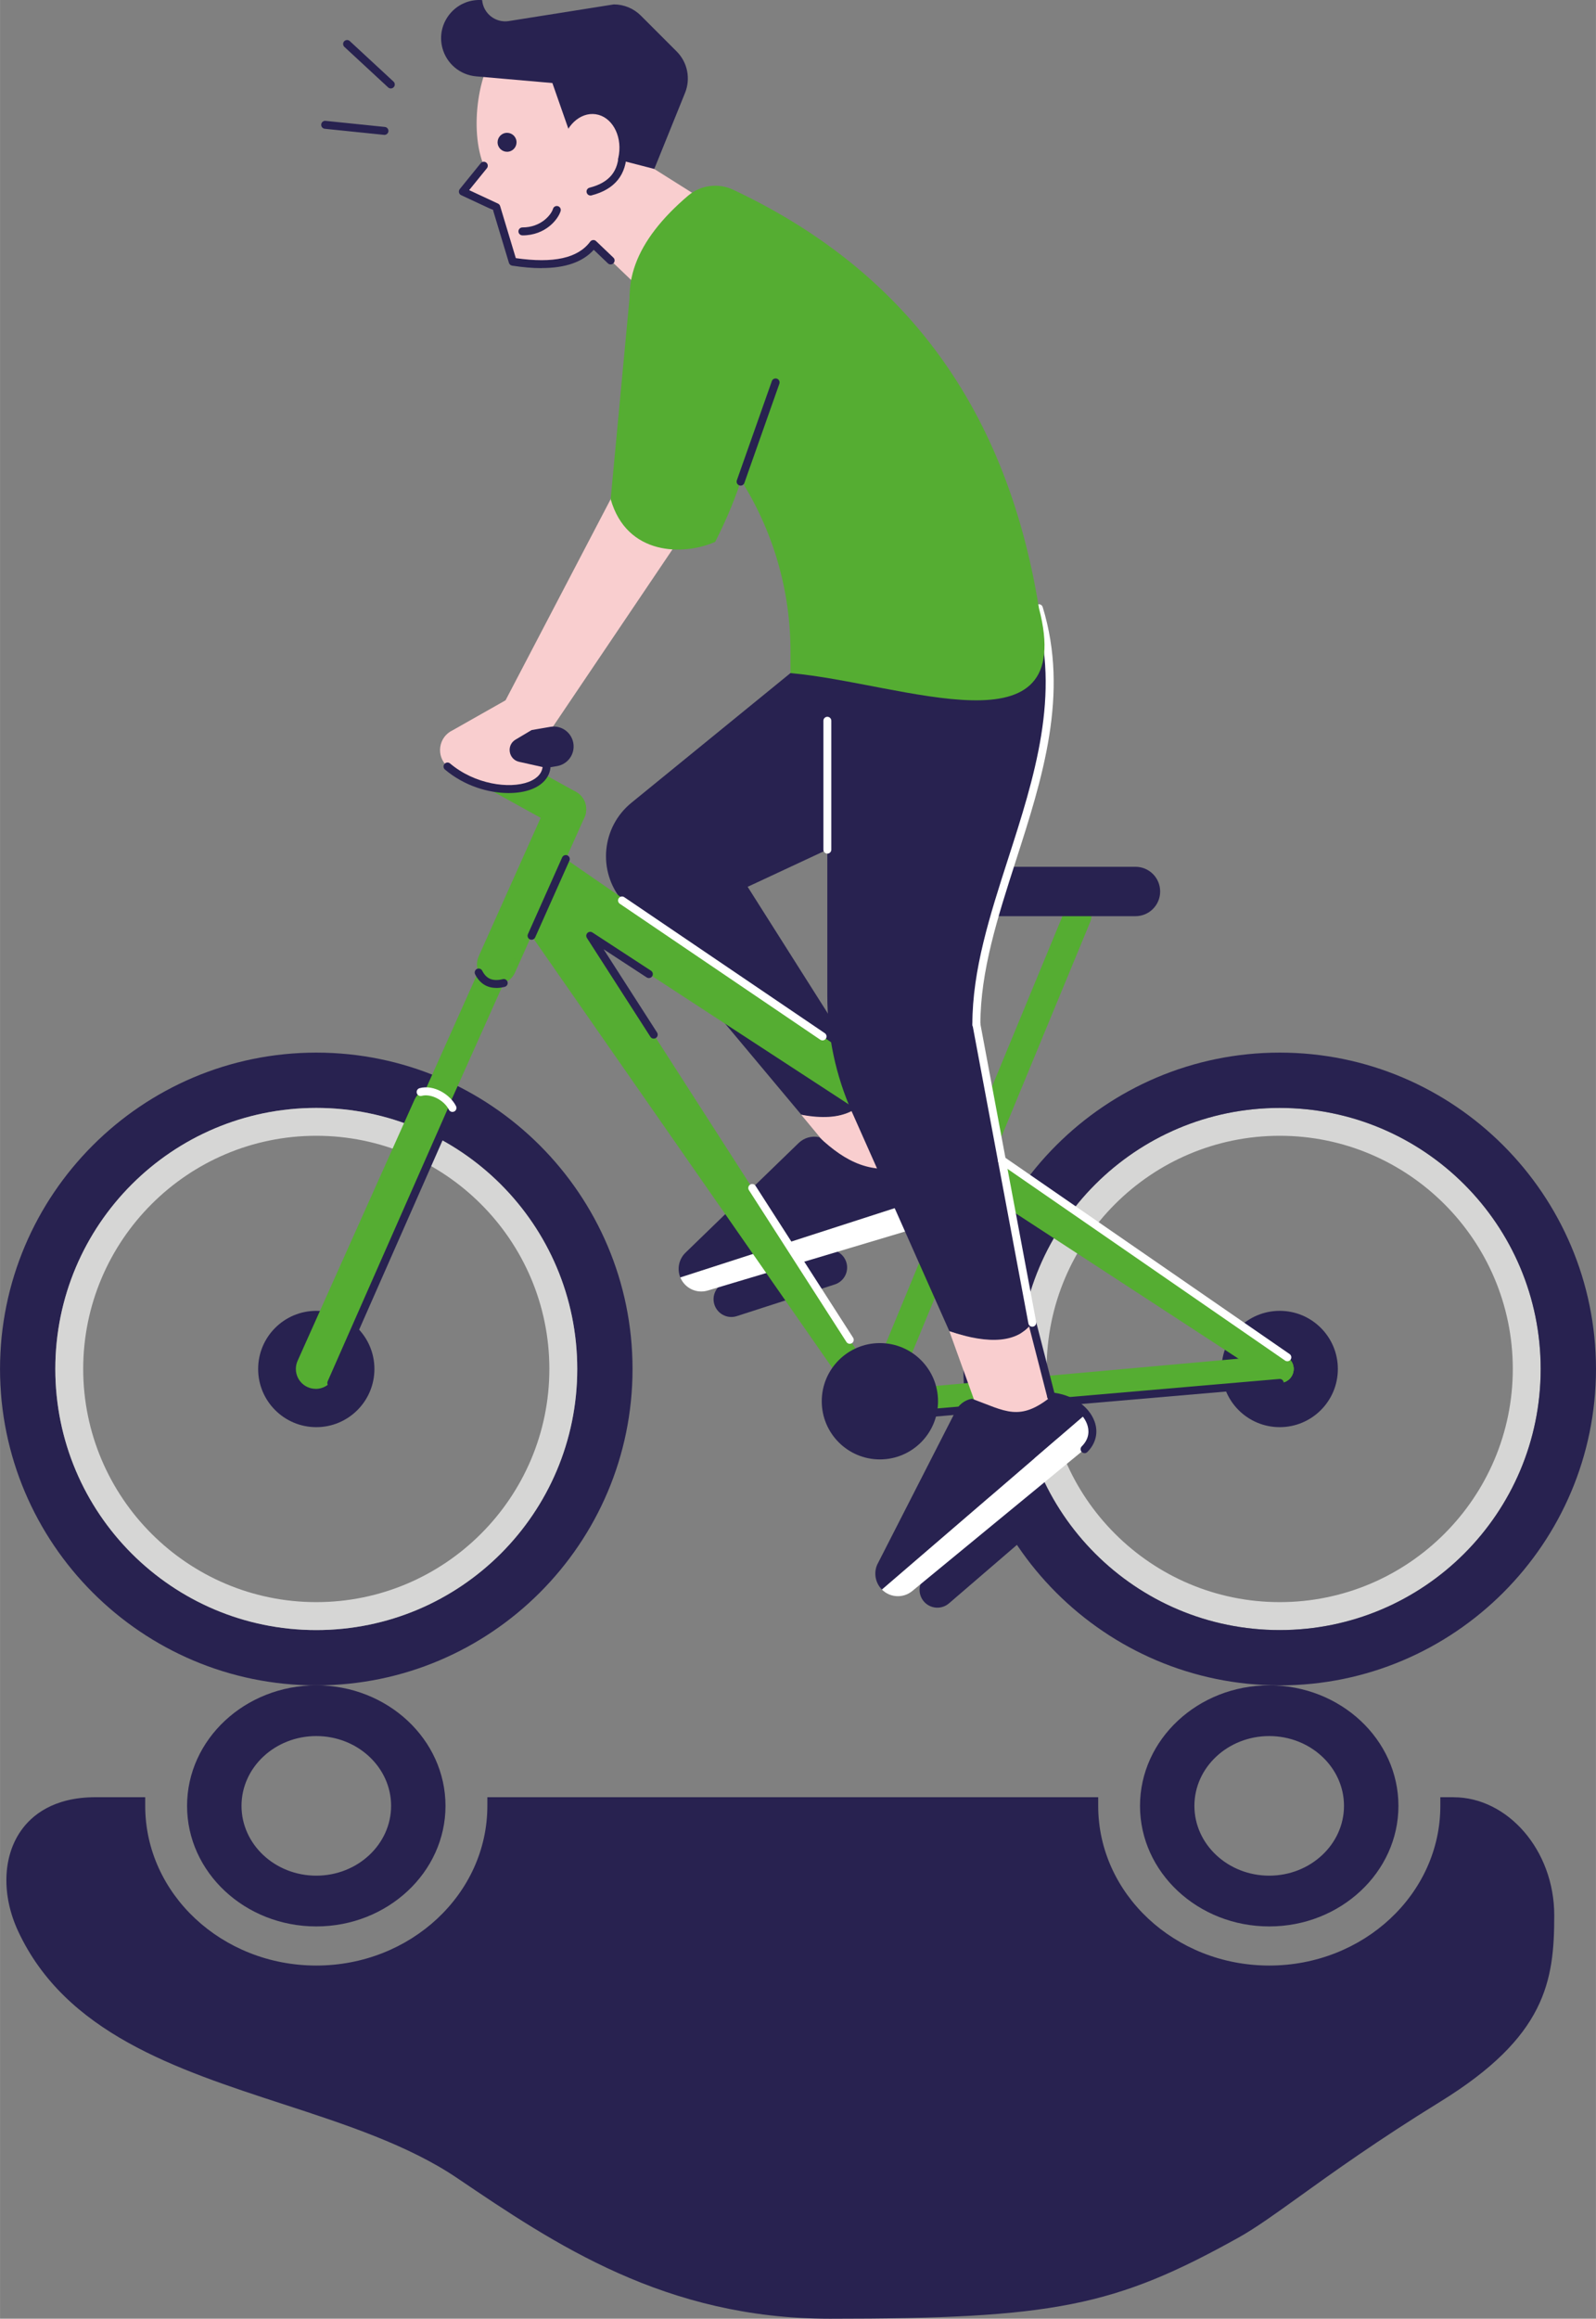 <?xml version="1.0" encoding="UTF-8"?> <svg xmlns="http://www.w3.org/2000/svg" id="Layer_2" width="126.58mm" height="183.82mm" viewBox="0 0 358.8 521.07"><rect x="0" y="0" width="358.8" height="521.07" fill="#808080" stroke="none"/><defs><style> .cls-1 { fill: #fff; } .cls-2 { fill: #f9cecf; } .cls-3 { fill: #55ad32; } .cls-4 { fill: #282250; } .cls-5 { fill: #d6d6d5; } </style></defs><g id="Layer_1-2" data-name="Layer_1"><g><path class="cls-5" d="M287.7,248.98c32.4,0,58.67,26.27,58.67,58.67s-26.27,58.67-58.67,58.67-58.67-26.27-58.67-58.67,26.27-58.67,58.67-58.67h0ZM287.7,255.24c-28.9,0-52.4,23.51-52.4,52.4s23.51,52.4,52.4,52.4,52.4-23.51,52.4-52.4-23.51-52.4-52.4-52.4h0Z"></path><path class="cls-4" d="M287.7,248.98c-32.4,0-58.67,26.27-58.67,58.67s26.27,58.67,58.67,58.67,58.67-26.27,58.67-58.67-26.27-58.67-58.67-58.67h0ZM287.7,236.55c39.2,0,71.1,31.89,71.1,71.1s-31.89,71.1-71.1,71.1-71.1-31.89-71.1-71.1,31.89-71.1,71.1-71.1h0Z"></path><circle class="cls-4" cx="287.7" cy="307.65" r="13.07"></circle><circle class="cls-4" cx="71.1" cy="307.65" r="13.07"></circle><polygon class="cls-2" points="123.36 164.7 152.88 120.94 163.27 92.2 141.55 95.16 137.28 112.18 110.88 162.68 123.36 164.7"></polygon><path class="cls-2" d="M157.77,44.7l-10.69-6.73,3.14-10.12c1.56-9.47-3.56-18.79-12.39-22.55l-1.7-.73c-7.82-3.33-16.88-1.58-22.89,4.44h0c-5.99,5.99-7.74,20.43-4.46,28.23l-4.71,5.8,7.96,4.97,3.25,10.78c8.55,1.31,14.92.33,18.13-3.97l17.52,16.75,6.85-26.88Z"></path><path class="cls-4" d="M186,144.5l-44.06,35.91c-6.69,5.45-7.64,15.33-2.09,21.95l40.29,48.14c8.12,1.92,13.2-.75,16.66-5.87l-28.72-45.34,28.72-13.39-10.78-41.4Z"></path><path class="cls-2" d="M192.52,265.47l-12.4-14.96c9.68,1.81,13.86-1.4,16.66-5.87l14.01,23.02-18.26-2.19Z"></path><path class="cls-4" d="M165.64,295.77l22.03-7.12c2.1-.68,3.26-2.93,2.58-5.03h0c-.68-2.1-2.93-3.26-5.03-2.58l-22.03,7.12c-2.1.68-3.26,2.93-2.58,5.03h0c.68,2.1,2.93,3.26,5.03,2.58Z"></path><g><path class="cls-4" d="M152.94,287.07h0c-.78-1.92-.32-4.13,1.18-5.57l25.43-24.64c1.23-1.18,2.96-1.67,4.62-1.3,5.91,5.53,11.88,8.77,20.67,6.26,1.5.34,2.77,1.34,3.45,2.72l1.97,4.02h0s-57.32,18.51-57.32,18.51h0Z"></path><path class="cls-1" d="M210.27,268.56c1.38,2.81-.1,6.19-3.1,7.09l-48.07,14.37c-2.5.75-5.16-.53-6.15-2.94l57.32-18.51Z"></path></g><path class="cls-3" d="M196.78,318.95c.58,0,1.17-.16,1.69-.5,1.45-.94,1.88-2.87.94-4.33l-74.63-116.15c-.93-1.45-2.87-1.88-4.33-.94-1.45.94-1.88,2.87-.94,4.33l74.63,116.15c.6.93,1.61,1.44,2.64,1.44Z"></path><path class="cls-3" d="M196.78,318.95c.62,0,1.24-.18,1.79-.56,1.42-.99,1.77-2.94.78-4.36l-78.79-113.16c-.99-1.42-2.94-1.77-4.36-.78-1.42.99-1.77,2.94-.78,4.36l78.79,113.16c.61.87,1.58,1.34,2.57,1.34Z"></path><path class="cls-3" d="M287.7,310.78c1.02,0,2.03-.5,2.63-1.42.95-1.45.54-3.39-.91-4.33l-165.55-107.97c-1.45-.95-3.39-.54-4.33.91-.95,1.45-.54,3.39.91,4.33l165.55,107.97c.53.34,1.12.51,1.71.51Z"></path><path class="cls-3" d="M196.78,318.95c1.23,0,2.4-.73,2.9-1.94l45.46-109.93c.66-1.6-.1-3.43-1.7-4.09-1.6-.66-3.43.1-4.09,1.7l-45.46,109.93c-.66,1.6.1,3.43,1.7,4.09.39.16.8.24,1.2.24Z"></path><path class="cls-3" d="M111.69,221.2c1.71,0,3.34-.98,4.09-2.65l15.61-34.86c1.01-2.26,0-4.9-2.25-5.91-2.26-1.01-4.9,0-5.91,2.25l-15.61,34.86c-1.01,2.26,0,4.9,2.25,5.91.59.27,1.22.39,1.83.39Z"></path><path class="cls-3" d="M127.3,186.34c1.58,0,3.1-.83,3.92-2.31,1.2-2.16.41-4.88-1.75-6.08l-20.14-11.14c-2.16-1.2-4.88-.41-6.08,1.75-1.2,2.16-.41,4.88,1.75,6.08l20.14,11.14c.69.38,1.43.56,2.16.56Z"></path><path class="cls-4" d="M107.15,175.21c.25,0,.51-.02.76-.07l17.33-2.98c2.44-.42,4.07-2.73,3.65-5.17-.42-2.43-2.73-4.08-5.17-3.65l-17.33,2.98c-2.44.42-4.07,2.73-3.65,5.17.37,2.18,2.27,3.72,4.4,3.72Z"></path><path class="cls-3" d="M196.78,318.95c.09,0,.19,0,.28-.01l90.92-8.18c1.72-.15,2.99-1.68,2.84-3.4-.15-1.72-1.67-3-3.4-2.84l-90.92,8.18c-1.72.15-2.99,1.68-2.84,3.4.15,1.63,1.51,2.85,3.12,2.85Z"></path><path class="cls-3" d="M287.7,310.78c.99,0,1.97-.47,2.58-1.35.98-1.42.63-3.37-.8-4.36l-165.55-114.27c-1.42-.98-3.37-.63-4.36.8-.98,1.42-.63,3.37.8,4.36l165.55,114.27c.54.37,1.16.56,1.78.56Z"></path><path class="cls-4" d="M71.1,248.98c-32.4,0-58.67,26.27-58.67,58.67s26.27,58.67,58.67,58.67,58.67-26.27,58.67-58.67-26.27-58.67-58.67-58.67h0ZM71.1,236.55c39.2,0,71.1,31.89,71.1,71.1s-31.89,71.1-71.1,71.1S0,346.85,0,307.65s31.89-71.1,71.1-71.1h0Z"></path><path class="cls-5" d="M71.1,255.24c-28.9,0-52.4,23.51-52.4,52.4s23.51,52.4,52.4,52.4,52.4-23.51,52.4-52.4-23.51-52.4-52.4-52.4h0ZM71.1,248.98c32.4,0,58.67,26.27,58.67,58.67s-26.27,58.67-58.67,58.67-58.67-26.27-58.67-58.67,26.27-58.67,58.67-58.67h0Z"></path><path class="cls-3" d="M70.97,312.12c1.71,0,3.34-.98,4.09-2.65l26.28-58.67c1.01-2.26,0-4.9-2.25-5.91-2.26-1.01-4.9,0-5.91,2.25l-26.28,58.67c-1.01,2.26,0,4.9,2.25,5.91.59.27,1.22.39,1.83.39Z"></path><path class="cls-3" d="M70.97,310.78c1.2,0,2.34-.69,2.86-1.85l56.33-125.77c.71-1.58,0-3.43-1.58-4.14-1.58-.71-3.43,0-4.14,1.58l-56.33,125.77c-.71,1.58,0,3.43,1.58,4.14.42.19.85.27,1.28.27Z"></path><circle class="cls-4" cx="197.81" cy="314.9" r="13.07"></circle><path class="cls-4" d="M221.46,205.89h33.81c3.07,0,5.55-2.48,5.55-5.55h0c0-3.07-2.48-5.55-5.55-5.55h-33.81c-3.07,0-5.55,2.48-5.55,5.55h0c0,3.07,2.48,5.55,5.55,5.55Z"></path><path class="cls-4" d="M233.57,136.67c8.39,33.36-12.11,58.12-14.06,93.54l12.56,67.05c-3.2,4.42-9.47,4.98-18.64,1.9l-21.91-49.28c-3.65-8.21-5.53-17.09-5.53-26.07v-79.32l47.57-7.83Z"></path><path class="cls-1" d="M219.51,231.11c.49,0,.89-.4.89-.89,0-12.01,3.88-24.05,7.98-36.79,5.92-18.39,12.05-37.42,6.03-57.01-.14-.47-.64-.73-1.12-.59-.47.14-.74.64-.59,1.12,5.85,19.06-.19,37.81-6.03,55.94-4.15,12.88-8.07,25.05-8.07,37.34,0,.49.4.89.89.89Z"></path><path class="cls-1" d="M186,191.83c.49,0,.89-.4.89-.89v-28.97c0-.49-.4-.89-.89-.89s-.89.4-.89.89v28.97c0,.49.4.89.89.89Z"></path><path class="cls-3" d="M233.57,136.67c-7.66-47.51-32.4-76.92-68.74-94.03-3.34-1.57-7.3-1.07-10.12,1.32-11.92,10.13-15.96,20.58-11.22,31.41l20.81,29.14c8.72,12.21,13.41,26.83,13.41,41.84v4.91c25.47,2.29,64.62,18.87,55.86-14.59Z"></path><path class="cls-3" d="M164.3,62.04c9.21,18.94,7.1,38.93-3.52,59.73-7.08,3.14-19.88,3.13-23.5-9.6l4.64-49.38,22.38-.75Z"></path><path class="cls-4" d="M166.5,109.14c.37,0,.71-.23.84-.6l7.87-22.3c.16-.47-.08-.98-.55-1.14-.47-.16-.98.08-1.14.54l-7.87,22.3c-.16.47.08.98.55,1.14.1.03.2.05.3.05Z"></path><path class="cls-2" d="M122.85,172.57l-6.15-1.37c-2.4-.54-2.92-3.74-.8-4.99l3.6-2.14-5.84-6.7-11.88,6.73c-3.23,1.49-3.85,5.8-1.19,8.15h0c4.69,4.13,11.07,5.95,17.15,4.56,2.96-.67,4.88-1.96,5.1-4.25Z"></path><path class="cls-4" d="M114.33,178.22c1.93,0,3.69-.29,5.11-.83,2.45-.93,3.98-2.59,4.29-4.69.07-.49-.26-.94-.75-1.01-.49-.07-.94.26-1.01.75-.27,1.83-1.86,2.79-3.15,3.28-4.33,1.63-12.11.53-17.64-4.15-.38-.32-.94-.27-1.26.11-.32.38-.27.94.11,1.26,4.38,3.7,9.82,5.28,14.32,5.28Z"></path><path class="cls-4" d="M147.09,37.97l-17.76-4.59-5.15-14.72-17.16-1.5c-3.61-.32-6.64-2.87-7.57-6.38h0c-1.5-5.7,3.05-11.19,8.94-10.76h0c.25,3.02,3.02,5.19,6.01,4.71l23.59-3.74c2.28,0,4.47.91,6.08,2.52l8.05,8.05c2.44,2.44,3.18,6.1,1.89,9.3l-6.92,17.11Z"></path><path class="cls-4" d="M132.75,43.94c.07,0,.15,0,.22-.03,5.25-1.35,7.91-4.65,7.91-9.81,0-.49-.4-.89-.89-.89s-.89.4-.89.89c0,4.36-2.09,6.93-6.57,8.08-.48.12-.77.61-.64,1.09.1.4.47.67.86.67Z"></path><path class="cls-4" d="M121.74,60.24c5.39,0,9.26-1.36,11.74-4.1l3.18,3.04c.36.34.92.33,1.26-.03.34-.36.33-.92-.03-1.26l-3.88-3.7c-.19-.18-.43-.27-.69-.24-.25.02-.49.15-.64.36-2.76,3.71-8.24,4.92-16.72,3.7l-3.53-11.71c-.07-.24-.25-.44-.48-.55l-6.48-3.02,3.99-4.92c.31-.38.25-.95-.13-1.26-.38-.31-.95-.25-1.26.13l-4.71,5.81c-.17.21-.24.5-.18.76.06.27.24.49.49.61l7.16,3.34,3.58,11.87c.1.33.38.57.72.63,2.41.37,4.61.56,6.6.56Z"></path><circle class="cls-4" cx="113.99" cy="31.98" r="2.13" transform="translate(-3.99 22.13) rotate(-10.9)"></circle><path class="cls-4" d="M117.43,52.9c5.28,0,8.07-3.68,8.6-5.46.14-.47-.13-.97-.6-1.11-.48-.14-.97.13-1.11.6-.39,1.31-2.66,4.18-6.88,4.18-.49,0-.89.4-.89.89s.4.89.89.89Z"></path><ellipse class="cls-2" cx="132.75" cy="33.77" rx="8.18" ry="6.48" transform="translate(80.18 160.26) rotate(-81.71)"></ellipse><path class="cls-1" d="M184.92,233.81c.29,0,.57-.14.74-.39.28-.41.17-.96-.24-1.24l-45.08-30.56c-.41-.28-.97-.17-1.24.24-.28.41-.17.96.24,1.24l45.08,30.56c.15.1.33.15.5.15Z"></path><path class="cls-4" d="M119.49,211.19c.34,0,.67-.2.82-.53l7.7-17.25c.2-.45,0-.98-.45-1.18-.45-.2-.98,0-1.18.45l-7.7,17.25c-.2.45,0,.98.45,1.18.12.05.24.08.36.08Z"></path><path class="cls-4" d="M111.57,222.02c.59,0,1.22-.08,1.89-.25.48-.12.77-.6.65-1.08-.12-.48-.6-.77-1.08-.65-2.23.55-3.7-.05-4.62-1.89-.22-.44-.76-.62-1.2-.4-.44.22-.62.76-.4,1.2,1.02,2.03,2.65,3.06,4.76,3.06Z"></path><path class="cls-4" d="M74.48,311.67c.34,0,.67-.2.82-.53l27.24-61.8c.2-.45,0-.98-.46-1.18-.45-.2-.98,0-1.18.46l-27.24,61.8c-.2.45,0,.98.46,1.18.12.05.24.08.36.08Z"></path><path class="cls-1" d="M101.72,249.87c.13,0,.27-.03.4-.09.44-.22.62-.76.4-1.2-1.3-2.61-4.99-4.91-8.19-4.04-.48.13-.76.62-.63,1.1.13.48.62.76,1.1.63,2.06-.56,5.04.96,6.12,3.12.16.31.47.49.8.49Z"></path><path class="cls-4" d="M146.97,233.41c.17,0,.33-.05.48-.14.41-.27.53-.82.27-1.23l-12.02-18.71,9.68,6.32c.41.27.97.15,1.24-.26.27-.41.15-.97-.26-1.24l-13.18-8.6c-.35-.23-.82-.18-1.12.11-.3.3-.35.76-.12,1.12l14.28,22.22c.17.27.46.41.75.41Z"></path><path class="cls-1" d="M191.04,301.99c.17,0,.33-.05.48-.14.41-.27.53-.82.27-1.23l-21.93-34.13c-.27-.42-.82-.53-1.23-.27-.41.27-.53.82-.27,1.23l21.93,34.13c.17.27.46.41.75.41Z"></path><path class="cls-1" d="M289.41,305.92c.28,0,.56-.13.74-.39.28-.41.18-.96-.23-1.24l-64.19-44.31c-.41-.28-.96-.18-1.24.23-.28.41-.18.96.23,1.24l64.19,44.31c.16.11.33.16.51.16Z"></path><path class="cls-4" d="M198.47,319.35s.05,0,.08,0l89.23-7.68c.49-.04.86-.48.81-.97-.04-.49-.47-.86-.97-.81l-89.23,7.68c-.49.04-.86.48-.81.97.04.47.43.82.89.82Z"></path><path class="cls-2" d="M236.72,318.07l-4.65-20.81c-3.22,4.43-9.51,4.98-18.64,1.9l8.72,24.18,14.57-5.28Z"></path><path class="cls-4" d="M213.34,360.32l17.55-15.1c1.67-1.44,1.86-3.97.42-5.64h0c-1.44-1.67-3.97-1.86-5.64-.42l-17.55,15.1c-1.67,1.44-1.86,3.97-.42,5.64h0c1.44,1.67,3.97,1.86,5.64.42Z"></path><g><path class="cls-4" d="M198.27,357.22h0c-1.47-1.47-1.89-3.69-1.07-5.59l17.53-34.31c.67-1.56,2.09-2.68,3.76-2.99,7.59,2.8,10.71,5.22,17.85-.5,1.52-.27,3.07.16,4.23,1.17l3.37,2.94h0s-45.67,39.28-45.67,39.28h0Z"></path><path class="cls-1" d="M243.94,317.94c2.36,2.06,2.31,5.75-.11,7.74l-38.75,31.87c-2.02,1.66-4.96,1.52-6.81-.33l45.67-39.28Z"></path></g><path class="cls-4" d="M243.82,326.57c.23,0,.46-.09.63-.26,1.92-1.92,2.51-4.42,1.62-6.87-1.28-3.51-5.16-6.12-9.66-6.51-.48-.04-.92.32-.97.81-.04.49.32.92.81.97,3.76.32,7.11,2.52,8.14,5.34.46,1.27.63,3.16-1.2,4.99-.35.35-.35.91,0,1.26.17.17.4.26.63.26Z"></path><path class="cls-4" d="M236.33,314.72c.07,0,.15,0,.22-.03.48-.12.77-.61.64-1.09l-4.26-16.57c-.12-.48-.61-.76-1.09-.64-.48.12-.77.61-.64,1.09l4.26,16.57c.1.4.47.67.86.67Z"></path><path class="cls-1" d="M232.07,298.15c.05,0,.11,0,.17-.02.48-.09.8-.56.71-1.04l-12.56-67.05c-.09-.48-.55-.8-1.04-.71-.48.09-.8.56-.71,1.04l12.56,67.05c.08.43.46.73.88.73Z"></path><path class="cls-4" d="M87.85,19.88c.24,0,.48-.1.66-.29.34-.36.31-.93-.05-1.26l-9.83-9.1c-.36-.34-.93-.31-1.26.05-.34.36-.31.93.05,1.26l9.83,9.1c.17.16.39.24.61.24Z"></path><path class="cls-4" d="M86.43,30.31c.45,0,.84-.34.89-.8.05-.49-.31-.93-.8-.98l-13.33-1.37c-.49-.06-.93.31-.98.8-.05.49.31.93.8.98l13.33,1.37s.06,0,.09,0Z"></path><path class="cls-4" d="M285.34,432.92c16.01,0,29.05-12.16,29.05-27.09s-13.03-27.09-29.05-27.09-29.05,12.15-29.05,27.09,13.03,27.09,29.05,27.09ZM285.34,390.14c9.27,0,16.81,7.03,16.81,15.68s-7.54,15.69-16.81,15.69-16.82-7.03-16.82-15.69,7.55-15.68,16.82-15.68ZM326.81,403.88h-3v1.95c0,19.78-17.25,35.88-38.46,35.88s-38.46-16.1-38.46-35.88v-1.95H109.56v1.95c0,19.78-17.25,35.88-38.46,35.88s-38.46-16.1-38.46-35.88v-1.95h-11.17c-9.47,0-14.34,4.08-16.75,7.51-4.14,5.88-4.39,14.52-.67,22.56,10.64,22.92,35.53,31.05,59.62,38.91,13.83,4.51,28.13,9.18,39.09,16.6,21.91,14.82,46.75,31.62,83.8,31.62,50.29,0,64.04-2.73,91.9-18.25,3.82-2.13,8.21-5.29,13.78-9.29,7.34-5.28,17.4-12.51,31.53-21.22,23.76-14.64,25.65-27.1,25.65-41.87s-10.57-26.56-22.62-26.56ZM71.1,432.92c16.02,0,29.05-12.16,29.05-27.09s-13.03-27.09-29.05-27.09-29.05,12.15-29.05,27.09,13.03,27.09,29.05,27.09ZM71.1,390.14c9.28,0,16.82,7.03,16.82,15.68s-7.54,15.69-16.82,15.69-16.81-7.03-16.81-15.69,7.54-15.68,16.81-15.68Z"></path></g></g></svg> 